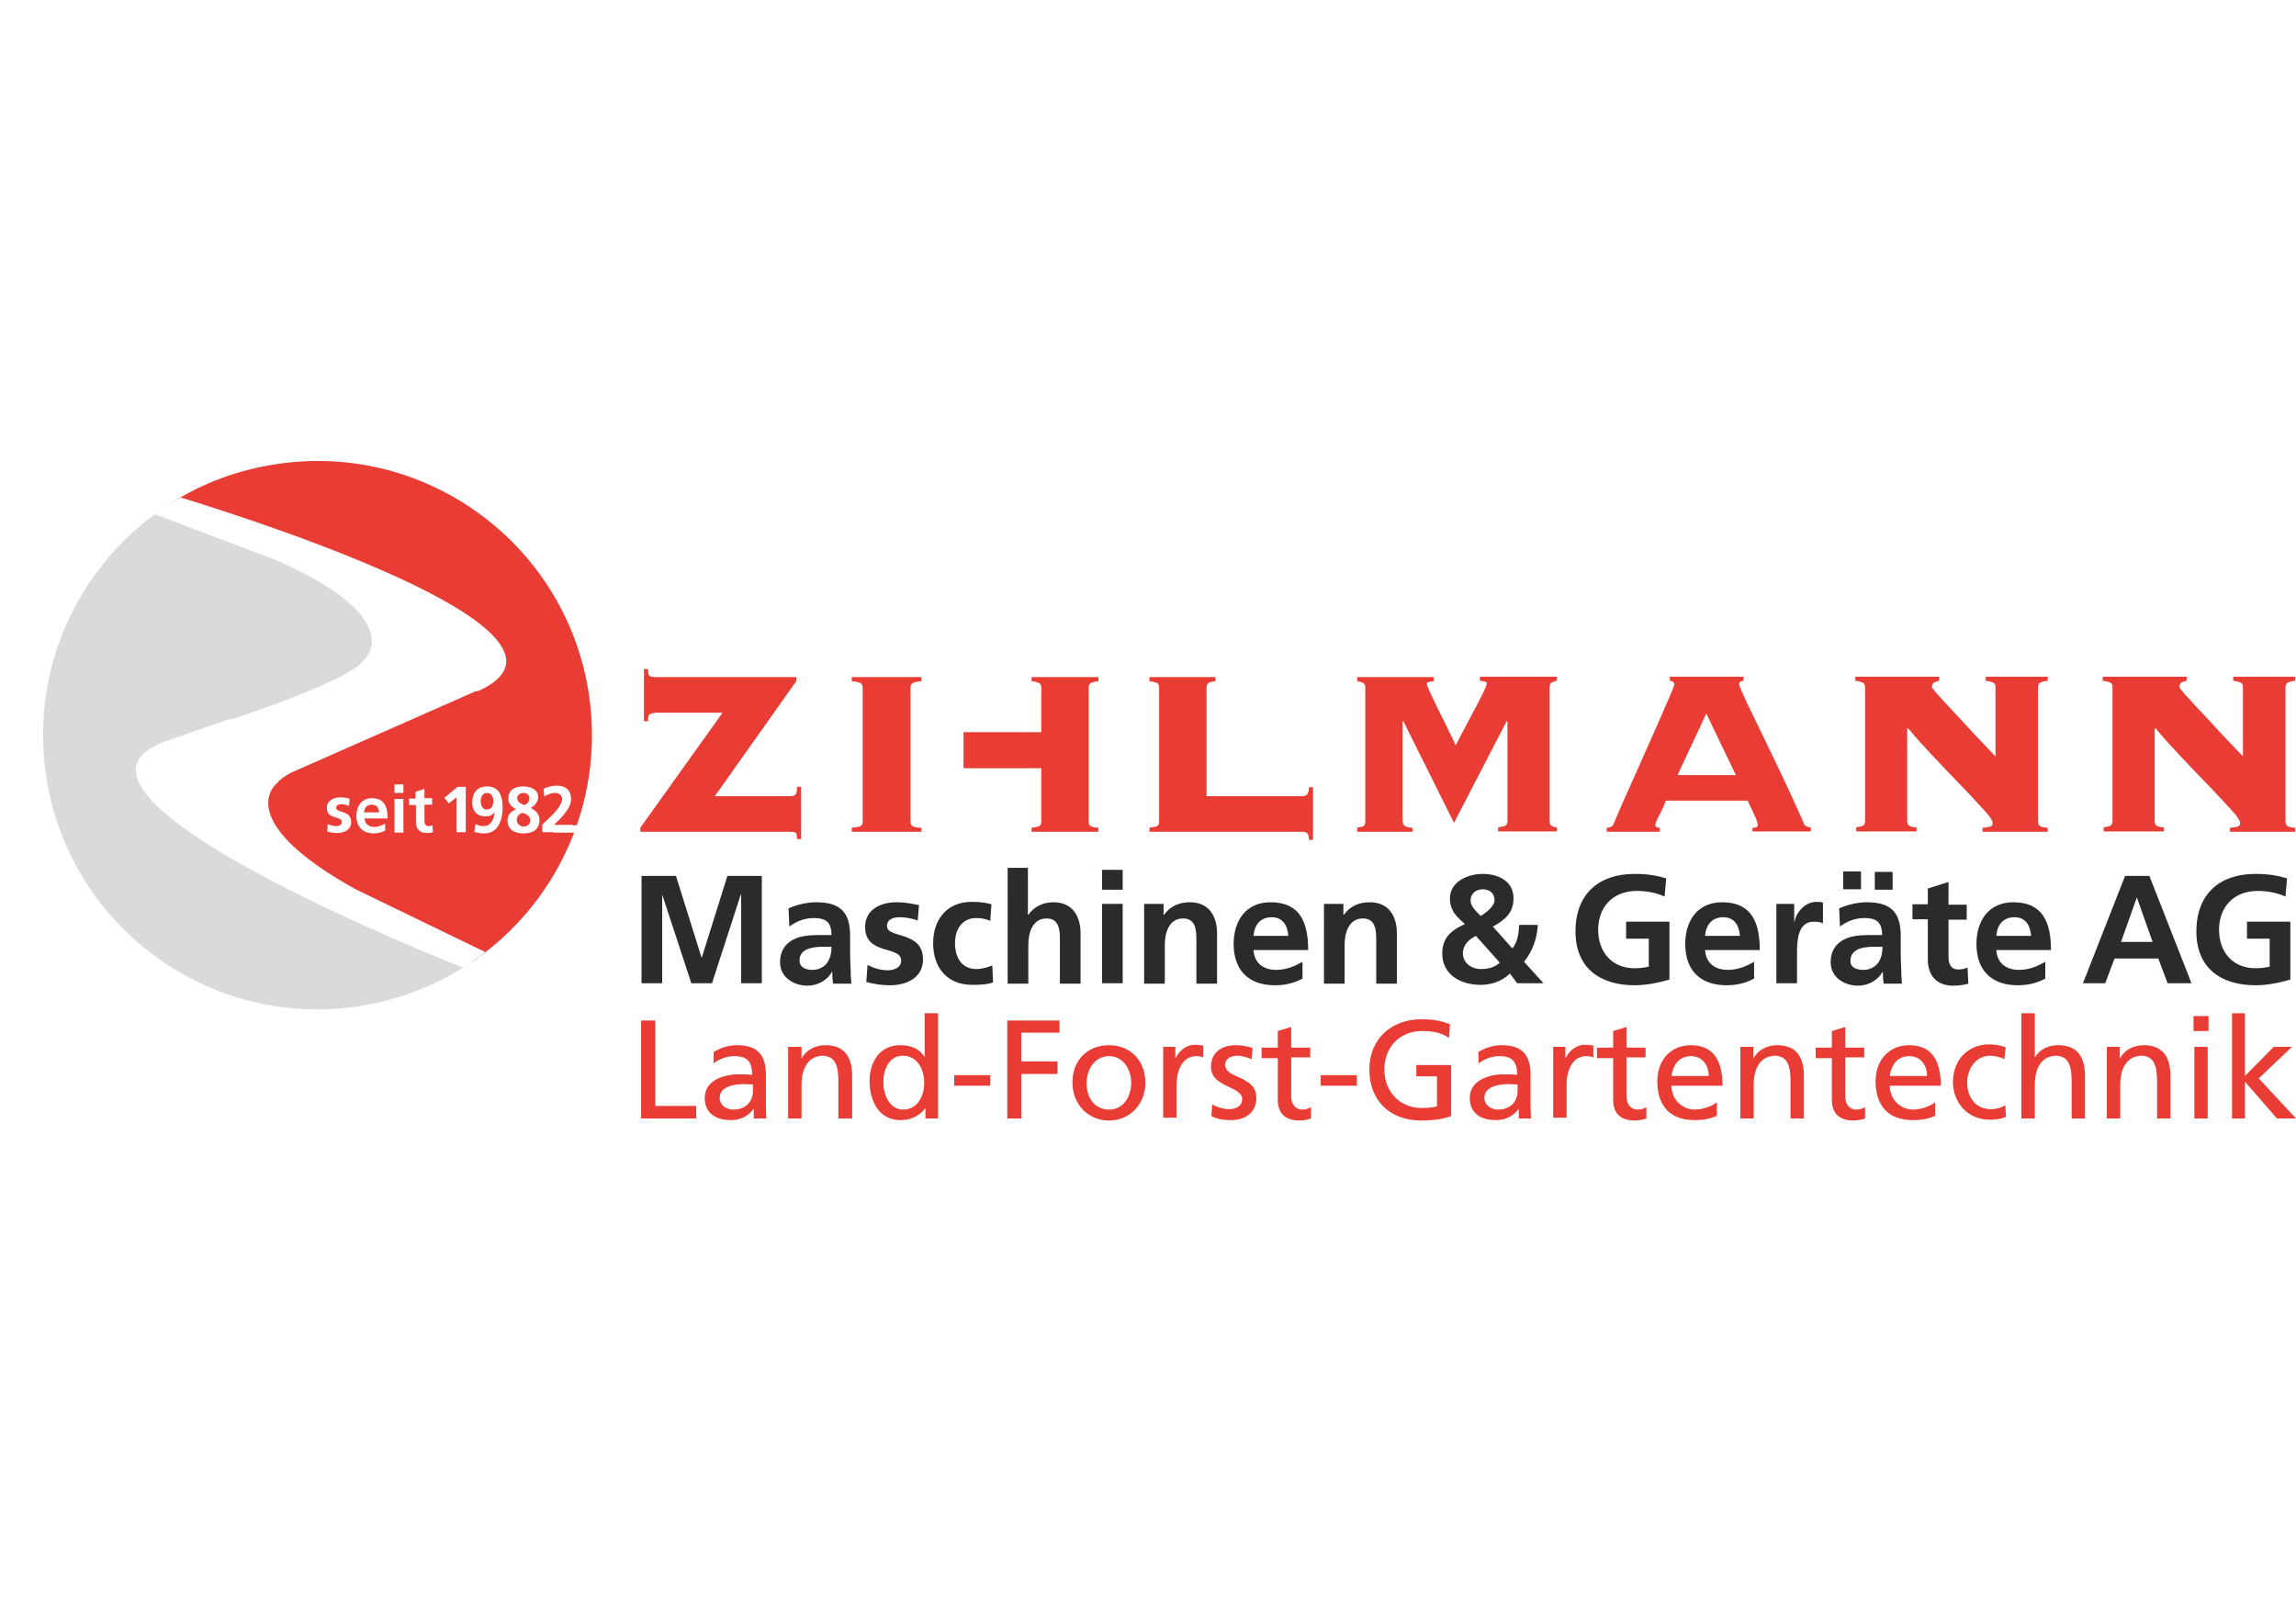 <?xml version="1.0" encoding="UTF-8"?>
<!-- Generator: Adobe Illustrator 25.4.1, SVG Export Plug-In . SVG Version: 6.00 Build 0)  -->
<svg xmlns:v="https://vecta.io/nano" xmlns="http://www.w3.org/2000/svg" xmlns:xlink="http://www.w3.org/1999/xlink" version="1.1" id="Ebene_1" x="0px" y="0px" viewBox="0 0 566.9 396.9" style="enable-background:new 0 0 566.9 396.9;" xml:space="preserve">
<style type="text/css">
	.st0{clip-path:url(#SVGID_00000106111150240852474260000001886635525957575329_);}
	.st1{clip-path:url(#SVGID_00000018237582091531031490000001945041831831490737_);fill:#2B2B29;}
	.st2{clip-path:url(#SVGID_00000018237582091531031490000001945041831831490737_);}
	.st3{clip-path:url(#SVGID_00000172418635647550008810000004985508507675377848_);fill:#2B2B29;}
	.st4{clip-path:url(#SVGID_00000172418635647550008810000004985508507675377848_);fill:#E93C34;}
	.st5{opacity:0.5;clip-path:url(#SVGID_00000172418635647550008810000004985508507675377848_);}
	.st6{clip-path:url(#SVGID_00000063612618857744394950000009333399211444675208_);}
	.st7{clip-path:url(#SVGID_00000137851354412086885960000005838387710821889212_);}
	.st8{clip-path:url(#SVGID_00000172418635647550008810000004985508507675377848_);fill:#D9DBDB;}
	.st9{opacity:0.75;clip-path:url(#SVGID_00000172418635647550008810000004985508507675377848_);}
	.st10{clip-path:url(#SVGID_00000054945453424204368510000008889288925035487423_);}
	.st11{clip-path:url(#SVGID_00000172418635647550008810000004985508507675377848_);fill:#FFFFFF;}
</style>
<g>
	<g>
		<defs>
			<rect id="SVGID_1_" x="0" y="113.8" width="566.9" height="169.3"></rect>
		</defs>
		<clipPath id="SVGID_00000147220474350562202670000003643780745321013925_">
			<use xlink:href="#SVGID_1_" style="overflow:visible;"></use>
		</clipPath>
		<g style="clip-path:url(#SVGID_00000147220474350562202670000003643780745321013925_);">
			<defs>
				<rect id="SVGID_00000109010614058728020180000010159625802756951979_" x="0" y="113.8" width="566.9" height="169.3"></rect>
			</defs>
			<clipPath id="SVGID_00000171001186411362414420000003757110173797074307_">
				<use xlink:href="#SVGID_00000109010614058728020180000010159625802756951979_" style="overflow:visible;"></use>
			</clipPath>
			<polygon style="clip-path:url(#SVGID_00000171001186411362414420000003757110173797074307_);fill:#2B2B29;" points="158.4,216.3      166.9,216.3 173.2,236.4 173.3,236.4 179.6,216.3 188.1,216.3 188.1,242.8 183,242.8 183,220.9 182.9,220.9 175.8,242.8      170.7,242.8 163.5,220.9 163.5,221 163.5,242.8 158.4,242.8    "></polygon>
			<g style="clip-path:url(#SVGID_00000171001186411362414420000003757110173797074307_);">
				<defs>
					<rect id="SVGID_00000004512450170619576160000002669951799010770827_" x="0" y="113.8" width="566.9" height="169.3"></rect>
				</defs>
				<clipPath id="SVGID_00000157991905743058765690000004592950786560401830_">
					<use xlink:href="#SVGID_00000004512450170619576160000002669951799010770827_" style="overflow:visible;"></use>
				</clipPath>
				<path style="clip-path:url(#SVGID_00000157991905743058765690000004592950786560401830_);fill:#2B2B29;" d="M194.7,224.3      c2-0.9,4.6-1.5,6.8-1.5c6,0,8.4,2.5,8.4,8.3v2.5c0,2,0,3.5,0.1,4.9c0,1.5,0.1,2.9,0.2,4.4h-4.5c-0.2-1-0.2-2.3-0.2-2.9h-0.1      c-1.2,2.2-3.7,3.4-6,3.4c-3.5,0-6.8-2.1-6.8-5.8c0-2.9,1.4-4.6,3.3-5.6c1.9-1,4.4-1.1,6.6-1.1h2.8c0-3.2-1.4-4.2-4.4-4.2      c-2.2,0-4.3,0.8-6,2.1L194.7,224.3z M200.6,239.5c1.6,0,2.8-0.7,3.6-1.7c0.8-1.1,1.1-2.5,1.1-4h-2.2c-2.3,0-5.7,0.4-5.7,3.4      C197.4,238.8,198.8,239.5,200.6,239.5"></path>
				<path style="clip-path:url(#SVGID_00000157991905743058765690000004592950786560401830_);fill:#2B2B29;" d="M226.6,227.3      c-1.6-0.5-2.7-0.8-4.6-0.8c-1.4,0-3,0.5-3,2.2c0,3.1,8.9,1.1,8.9,8.2c0,4.6-4.1,6.4-8.2,6.4c-1.9,0-3.9-0.3-5.8-0.8l0.3-4.2      c1.6,0.8,3.3,1.3,5,1.3c1.3,0,3.3-0.5,3.3-2.4c0-3.8-8.9-1.2-8.9-8.3c0-4.2,3.7-6.1,7.7-6.1c2.4,0,4,0.4,5.6,0.7L226.6,227.3z"></path>
				<path style="clip-path:url(#SVGID_00000157991905743058765690000004592950786560401830_);fill:#2B2B29;" d="M244.5,227.4      c-0.9-0.4-1.9-0.7-3.5-0.7c-3.2,0-5.2,2.5-5.2,6.2c0,3.6,1.7,6.4,5.3,6.4c1.4,0,3-0.5,3.9-0.9l0.2,4.2c-1.5,0.5-3,0.6-5.1,0.6      c-6.4,0-9.7-4.4-9.7-10.3c0-5.7,3.3-10.2,9.5-10.2c2.1,0,3.5,0.2,4.9,0.6L244.5,227.4z"></path>
				<path style="clip-path:url(#SVGID_00000157991905743058765690000004592950786560401830_);fill:#2B2B29;" d="M248.7,214.3h5.1      v11.6h0.1c1.3-1.9,3.5-3.1,6.2-3.1c4.6,0,6.7,3.3,6.7,7.7v12.4h-5.1v-10.5c0-2.4,0-5.6-3.3-5.6c-3.7,0-4.5,4-4.5,6.5v9.6h-5.1      V214.3z"></path>
				<path style="clip-path:url(#SVGID_00000157991905743058765690000004592950786560401830_);fill:#2B2B29;" d="M272.1,214.8h5.1      v4.9h-5.1V214.8z M272.1,223.2h5.1v19.6h-5.1V223.2z"></path>
				<path style="clip-path:url(#SVGID_00000157991905743058765690000004592950786560401830_);fill:#2B2B29;" d="M282.5,223.2h4.8      v2.7h0.1c1.6-2.2,3.8-3.1,6.4-3.1c4.6,0,6.7,3.3,6.7,7.7v12.4h-5.1v-10.5c0-2.4,0-5.6-3.3-5.6c-3.7,0-4.5,4-4.5,6.5v9.6h-5.1      V223.2z"></path>
				<path style="clip-path:url(#SVGID_00000157991905743058765690000004592950786560401830_);fill:#2B2B29;" d="M321.5,241.7      c-1.9,1-4,1.6-6.7,1.6c-6.5,0-10.2-3.7-10.2-10.2c0-5.7,3-10.3,9.1-10.3c7.3,0,9.3,5,9.3,11.8h-13.5c0.2,3.2,2.4,4.9,5.6,4.9      c2.5,0,4.6-0.9,6.5-2V241.7z M318.1,231.1c-0.2-2.5-1.3-4.6-4.1-4.6c-2.9,0-4.3,2-4.5,4.6H318.1z"></path>
				<path style="clip-path:url(#SVGID_00000157991905743058765690000004592950786560401830_);fill:#2B2B29;" d="M326.9,223.2h4.8      v2.7h0.1c1.6-2.2,3.8-3.1,6.4-3.1c4.6,0,6.7,3.3,6.7,7.7v12.4h-5.1v-10.5c0-2.4,0-5.6-3.3-5.6c-3.7,0-4.5,4-4.5,6.5v9.6h-5.1      V223.2z"></path>
				<path style="clip-path:url(#SVGID_00000157991905743058765690000004592950786560401830_);fill:#2B2B29;" d="M373.4,234.2      c1.3-1.5,1.6-3.7,1.7-5.8h4.6c-0.2,3.4-1.3,6.5-3.4,9.1l4.8,5.3h-6.5l-1.8-2.4c-1.9,1.9-4.6,2.8-7.2,2.8c-5.2,0-9.5-2.7-9.5-7.7      c0-3.2,1.4-5.5,5.6-7.3c-2.1-1.9-3.7-3.3-3.7-6.4c0-4,4.3-6,8.1-6c3.7,0,7.6,1.7,7.6,6c0,3.7-2.2,5.4-5.1,7L373.4,234.2z       M364.4,231.1c-1.7,0.9-3.2,2.2-3.2,4.3c0,2.3,2,3.9,4.5,3.9c1.8,0,3.5-0.5,4.6-1.6L364.4,231.1z M369,222.3      c0-1.9-1.4-2.7-2.9-2.7s-3,0.9-3,2.8c0,1.5,1.5,2.7,2.5,3.8C366.9,225.4,369,223.8,369,222.3"></path>
				<path style="clip-path:url(#SVGID_00000157991905743058765690000004592950786560401830_);fill:#2B2B29;" d="M411,221.4      c-2.1-1-4.7-1.4-6.8-1.4c-6.2,0-9.6,4.2-9.6,9.6c0,5.4,3.3,9.5,9,9.5c1.4,0,2.6-0.2,3.5-0.4v-6.9h-5.6v-4.2h10.7v14.3      c-2.8,0.8-5.7,1.4-8.6,1.4c-8.6,0-14.6-4.3-14.6-13.3c0-9.1,5.6-14.2,14.6-14.2c3.1,0,5.5,0.4,7.8,1.1L411,221.4z"></path>
				<path style="clip-path:url(#SVGID_00000157991905743058765690000004592950786560401830_);fill:#2B2B29;" d="M433,241.7      c-1.9,1-4,1.6-6.7,1.6c-6.5,0-10.2-3.7-10.2-10.2c0-5.7,3-10.3,9.1-10.3c7.3,0,9.3,5,9.3,11.8h-13.5c0.2,3.2,2.4,4.9,5.6,4.9      c2.5,0,4.6-0.9,6.5-2V241.7z M429.6,231.1c-0.2-2.5-1.3-4.6-4.1-4.6c-2.9,0-4.3,2-4.5,4.6H429.6z"></path>
				<path style="clip-path:url(#SVGID_00000157991905743058765690000004592950786560401830_);fill:#2B2B29;" d="M438.5,223.2h4.5      v4.4h0.1c0.2-1.8,2.3-4.9,5.4-4.9c0.5,0,1,0,1.6,0.2v5.1c-0.5-0.3-1.4-0.4-2.3-0.4c-4.1,0-4.1,5.2-4.1,8v7.2h-5.1V223.2z"></path>
				<path style="clip-path:url(#SVGID_00000157991905743058765690000004592950786560401830_);fill:#2B2B29;" d="M454.1,224.3      c2-0.9,4.6-1.5,6.8-1.5c6,0,8.4,2.5,8.4,8.3v2.5c0,2,0,3.5,0.1,4.9c0,1.5,0.1,2.9,0.2,4.4h-4.5c-0.2-1-0.2-2.3-0.2-2.9h-0.1      c-1.2,2.2-3.7,3.4-6,3.4c-3.5,0-6.8-2.1-6.8-5.8c0-2.9,1.4-4.6,3.3-5.6c1.9-1,4.4-1.1,6.6-1.1h2.8c0-3.2-1.4-4.2-4.4-4.2      c-2.2,0-4.3,0.8-6,2.1L454.1,224.3z M455.1,215.2h4.4v4.4h-4.4V215.2z M460.1,239.5c1.6,0,2.8-0.7,3.6-1.7      c0.8-1.1,1.1-2.5,1.1-4h-2.2c-2.3,0-5.7,0.4-5.7,3.4C456.8,238.8,458.2,239.5,460.1,239.5 M467.3,219.7h-4.4v-4.4h4.4V219.7z"></path>
				<path style="clip-path:url(#SVGID_00000157991905743058765690000004592950786560401830_);fill:#2B2B29;" d="M476,227h-3.8v-3.7      h3.8v-3.9l5.1-1.6v5.6h4.5v3.7h-4.5v9.1c0,1.7,0.5,3.2,2.4,3.2c0.9,0,1.8-0.2,2.3-0.5l0.2,4c-1.1,0.3-2.2,0.5-3.8,0.5      c-4,0-6.2-2.5-6.2-6.4V227z"></path>
				<path style="clip-path:url(#SVGID_00000157991905743058765690000004592950786560401830_);fill:#2B2B29;" d="M504.9,241.7      c-1.9,1-4,1.6-6.7,1.6c-6.5,0-10.2-3.7-10.2-10.2c0-5.7,3-10.3,9.1-10.3c7.3,0,9.3,5,9.3,11.8h-13.5c0.2,3.2,2.4,4.9,5.6,4.9      c2.5,0,4.6-0.9,6.5-2V241.7z M501.5,231.1c-0.2-2.5-1.3-4.6-4.1-4.6c-2.9,0-4.3,2-4.5,4.6H501.5z"></path>
				<path style="clip-path:url(#SVGID_00000157991905743058765690000004592950786560401830_);fill:#2B2B29;" d="M524.7,216.3h6      l10.4,26.5h-5.9l-2.3-6.1h-10.8l-2.3,6.1h-5.5L524.7,216.3z M527.6,221.6L527.6,221.6l-3.9,11h7.8L527.6,221.6z"></path>
				<path style="clip-path:url(#SVGID_00000157991905743058765690000004592950786560401830_);fill:#2B2B29;" d="M564.3,221.4      c-2.1-1-4.7-1.4-6.8-1.4c-6.2,0-9.6,4.2-9.6,9.6c0,5.4,3.3,9.5,9,9.5c1.4,0,2.6-0.2,3.5-0.4v-6.9h-5.6v-4.2h10.7v14.3      c-2.8,0.8-5.7,1.4-8.6,1.4c-8.6,0-14.6-4.3-14.6-13.3c0-9.1,5.6-14.2,14.6-14.2c3.1,0,5.5,0.4,7.8,1.1L564.3,221.4z"></path>
				<polygon style="clip-path:url(#SVGID_00000157991905743058765690000004592950786560401830_);fill:#E93C34;" points="158.3,252       161.8,252 161.8,273.1 171.9,273.1 171.9,276.2 158.3,276.2     "></polygon>
				<path style="clip-path:url(#SVGID_00000157991905743058765690000004592950786560401830_);fill:#E93C34;" d="M176.2,259.8      c1.6-1,3.6-1.7,5.8-1.7c5.1,0,7.1,2.5,7.1,7.3v7.3c0,2,0.1,2.9,0.1,3.5h-3.1v-2.3h-0.1c-0.8,1.1-2.5,2.7-5.5,2.7      c-3.8,0-6.5-1.7-6.5-5.5c0-4.4,4.9-5.8,8.2-5.8c1.3,0,2.2,0,3.5,0.1c0-3.1-1.1-4.6-4.4-4.6c-1.8,0-3.8,0.7-5.1,1.8L176.2,259.8z       M185.9,267.8c-0.7,0-1.4-0.1-2.1-0.1c-1.8,0-6.1,0.3-6.1,3.4c0,1.9,1.8,2.9,3.3,2.9c3.2,0,4.9-2,4.9-4.6V267.8z"></path>
				<path style="clip-path:url(#SVGID_00000157991905743058765690000004592950786560401830_);fill:#E93C34;" d="M194.7,258.5h3.2      v2.8h0.1c1-2,3.3-3.2,5.8-3.2c4.6,0,6.6,2.8,6.6,7.6v10.5H207V267c0-4.1-0.9-6.1-3.7-6.3c-3.7,0-5.4,3-5.4,7.3v8.2h-3.3V258.5z"></path>
				<path style="clip-path:url(#SVGID_00000157991905743058765690000004592950786560401830_);fill:#E93C34;" d="M228.4,273.7      L228.4,273.7c-0.9,1.3-2.9,2.9-6.1,2.9c-5.3,0-7.6-4.8-7.6-9.6c0-4.8,2.5-8.9,7.6-8.9c3.1,0,4.9,1.2,5.9,2.8h0.1v-10.7h3.3v26      h-3.1V273.7z M223,274c3.7,0,5.2-3.6,5.2-6.6c0-3.3-1.7-6.7-5.2-6.7c-3.5,0-4.9,3.3-4.9,6.6C218.1,270.1,219.5,274,223,274"></path>
				
					<rect x="235.6" y="265.5" style="clip-path:url(#SVGID_00000157991905743058765690000004592950786560401830_);fill:#E93C34;" width="8.9" height="2.6"></rect>
				<polygon style="clip-path:url(#SVGID_00000157991905743058765690000004592950786560401830_);fill:#E93C34;" points="248.7,252       261.6,252 261.6,255 252.2,255 252.2,262.1 261.1,262.1 261.1,265.2 252.2,265.2 252.2,276.2 248.7,276.2     "></polygon>
				<path style="clip-path:url(#SVGID_00000157991905743058765690000004592950786560401830_);fill:#E93C34;" d="M273.8,258.1      c5.4,0,9,3.9,9,9.3c0,5.1-3.7,9.3-9,9.3c-5.3,0-9-4.2-9-9.3C264.7,262,268.4,258.1,273.8,258.1 M273.8,274      c3.8,0,5.5-3.5,5.5-6.6c0-3.4-2-6.6-5.5-6.6c-3.5,0-5.5,3.3-5.5,6.6C268.2,270.5,269.9,274,273.8,274"></path>
				<path style="clip-path:url(#SVGID_00000157991905743058765690000004592950786560401830_);fill:#E93C34;" d="M287.1,258.5h3.1      v2.7h0.1c0.9-1.8,2.7-3.2,4.6-3.2c1,0,1.5,0.1,2.2,0.2v2.9c-0.6-0.2-1.2-0.3-1.8-0.3c-2.9,0-4.8,2.8-4.8,7.2v8h-3.3V258.5z"></path>
				<path style="clip-path:url(#SVGID_00000157991905743058765690000004592950786560401830_);fill:#E93C34;" d="M299.3,272.7      c1.3,0.8,3.1,1.2,4.1,1.2c1.5,0,3.3-0.6,3.3-2.5c0-3.2-7.7-2.9-7.7-7.9c0-3.7,2.7-5.4,6.2-5.4c1.5,0,2.8,0.3,4.1,0.7l-0.3,2.8      c-0.7-0.5-2.7-0.9-3.4-0.9c-1.7,0-3.1,0.7-3.1,2.2c0,3.6,7.7,2.6,7.7,8.2c0,3.8-3,5.5-6.2,5.5c-1.7,0-3.4-0.2-4.9-1L299.3,272.7      z"></path>
				<path style="clip-path:url(#SVGID_00000157991905743058765690000004592950786560401830_);fill:#E93C34;" d="M323.5,261.1h-4.7      v9.7c0,2,1.2,3.2,2.7,3.2c1,0,1.7-0.3,2.2-0.6v2.8c-0.7,0.2-1.7,0.5-2.8,0.5c-3.4,0-5.4-1.6-5.4-5.1v-10.3h-4v-2.6h4v-4.1l3.3-1      v5.1h4.7V261.1z"></path>
				
					<rect x="326.1" y="265.5" style="clip-path:url(#SVGID_00000157991905743058765690000004592950786560401830_);fill:#E93C34;" width="8.9" height="2.6"></rect>
				<path style="clip-path:url(#SVGID_00000157991905743058765690000004592950786560401830_);fill:#E93C34;" d="M357.8,256.3      c-1.7-1.1-3.5-1.7-6.7-1.7c-5.6,0-9.3,4.1-9.3,9.5c0,5.7,4.1,9.5,9.1,9.5c2.4,0,3-0.2,3.9-0.4v-7.4h-5.1v-2.8h8.6v12.6      c-1.3,0.5-3.6,1.1-7.4,1.1c-7.7,0-12.8-4.9-12.8-12.6c0-7.5,5.4-12.4,12.8-12.4c3.5,0,5.1,0.5,7.1,1.2L357.8,256.3z"></path>
				<path style="clip-path:url(#SVGID_00000157991905743058765690000004592950786560401830_);fill:#E93C34;" d="M365,259.8      c1.6-1,3.6-1.7,5.8-1.7c5.1,0,7.1,2.5,7.1,7.3v7.3c0,2,0.1,2.9,0.1,3.5H375v-2.3h-0.1c-0.8,1.1-2.5,2.7-5.5,2.7      c-3.8,0-6.5-1.7-6.5-5.5c0-4.4,4.9-5.8,8.2-5.8c1.3,0,2.2,0,3.5,0.1c0-3.1-1.1-4.6-4.4-4.6c-1.8,0-3.8,0.7-5.1,1.8L365,259.8z       M374.7,267.8c-0.7,0-1.4-0.1-2.1-0.1c-1.8,0-6.1,0.3-6.1,3.4c0,1.9,1.8,2.9,3.3,2.9c3.2,0,4.9-2,4.9-4.6V267.8z"></path>
				<path style="clip-path:url(#SVGID_00000157991905743058765690000004592950786560401830_);fill:#E93C34;" d="M383.4,258.5h3.1      v2.7h0.1c0.9-1.8,2.7-3.2,4.6-3.2c1,0,1.5,0.1,2.2,0.2v2.9c-0.6-0.2-1.2-0.3-1.8-0.3c-2.9,0-4.8,2.8-4.8,7.2v8h-3.3V258.5z"></path>
				<path style="clip-path:url(#SVGID_00000157991905743058765690000004592950786560401830_);fill:#E93C34;" d="M406.3,261.1h-4.7      v9.7c0,2,1.2,3.2,2.7,3.2c1,0,1.7-0.3,2.2-0.6v2.8c-0.7,0.2-1.7,0.5-2.8,0.5c-3.4,0-5.4-1.6-5.4-5.1v-10.3h-4v-2.6h4v-4.1l3.3-1      v5.1h4.7V261.1z"></path>
				<path style="clip-path:url(#SVGID_00000157991905743058765690000004592950786560401830_);fill:#E93C34;" d="M424,275.5      c-1.2,0.5-2.7,1.1-5.6,1.1c-6.3,0-9.2-3.8-9.2-9.6c0-5.2,3.3-8.9,8.3-8.9c5.9,0,7.8,4.3,7.8,10h-12.6c0,3.5,2.7,5.9,5.8,5.9      c2.2,0,4.6-1.1,5.4-1.8V275.5z M421.9,265.7c0-2.7-1.6-4.9-4.4-4.9c-3.2,0-4.5,2.6-4.8,4.9H421.9z"></path>
				<path style="clip-path:url(#SVGID_00000157991905743058765690000004592950786560401830_);fill:#E93C34;" d="M429.7,258.5h3.2      v2.8h0.1c1-2,3.3-3.2,5.8-3.2c4.6,0,6.6,2.8,6.6,7.6v10.5h-3.3V267c0-4.1-0.9-6.1-3.7-6.3c-3.7,0-5.4,3-5.4,7.3v8.2h-3.3V258.5z      "></path>
				<path style="clip-path:url(#SVGID_00000157991905743058765690000004592950786560401830_);fill:#E93C34;" d="M460.3,261.1h-4.7      v9.7c0,2,1.2,3.2,2.7,3.2c1,0,1.7-0.3,2.2-0.6v2.8c-0.7,0.2-1.7,0.5-2.8,0.5c-3.4,0-5.4-1.6-5.4-5.1v-10.3h-4v-2.6h4v-4.1l3.3-1      v5.1h4.7V261.1z"></path>
				<path style="clip-path:url(#SVGID_00000157991905743058765690000004592950786560401830_);fill:#E93C34;" d="M477.9,275.5      c-1.2,0.5-2.7,1.1-5.6,1.1c-6.3,0-9.2-3.8-9.2-9.6c0-5.2,3.3-8.9,8.3-8.9c5.9,0,7.8,4.3,7.8,10h-12.6c0,3.5,2.7,5.9,5.8,5.9      c2.2,0,4.6-1.1,5.4-1.8V275.5z M475.8,265.7c0-2.7-1.6-4.9-4.4-4.9c-3.2,0-4.5,2.6-4.8,4.9H475.8z"></path>
				<path style="clip-path:url(#SVGID_00000157991905743058765690000004592950786560401830_);fill:#E93C34;" d="M494.9,261.5      c-1.2-0.5-2.5-0.8-3.5-0.8c-3.6,0-5.7,3.3-5.7,6.6c0,3.2,1.7,6.6,5.9,6.6c1.1,0,2.5-0.3,3.5-1l0.2,2.9c-1.4,0.6-2.9,0.7-4.1,0.7      c-5.3,0-9-4.2-9-9.3c0-5.4,3.6-9.3,9-9.3c1.3,0,3,0.3,4,0.7L494.9,261.5z"></path>
				<path style="clip-path:url(#SVGID_00000157991905743058765690000004592950786560401830_);fill:#E93C34;" d="M499.1,250.2h3.3      V261h0.1c1.2-1.9,3.2-2.9,5.7-2.9c4.6,0,6.6,2.8,6.6,7.6v10.5h-3.3V267c0-4.1-0.9-6.1-3.7-6.3c-3.7,0-5.4,3-5.4,7.3v8.2h-3.3      V250.2z"></path>
				<path style="clip-path:url(#SVGID_00000157991905743058765690000004592950786560401830_);fill:#E93C34;" d="M520.2,258.5h3.2      v2.8h0.1c1-2,3.3-3.2,5.8-3.2c4.6,0,6.6,2.8,6.6,7.6v10.5h-3.3V267c0-4.1-0.9-6.1-3.7-6.3c-3.7,0-5.4,3-5.4,7.3v8.2h-3.3V258.5z      "></path>
				<path style="clip-path:url(#SVGID_00000157991905743058765690000004592950786560401830_);fill:#E93C34;" d="M545.3,254.6h-3.7      v-3.7h3.7V254.6z M541.8,258.5h3.3v17.7h-3.3V258.5z"></path>
				<polygon style="clip-path:url(#SVGID_00000157991905743058765690000004592950786560401830_);fill:#E93C34;" points="      551.1,250.2 554.3,250.2 554.3,265.7 561.4,258.5 565.9,258.5 557.7,266.3 566.9,276.2 562.2,276.2 554.3,267.1 554.3,276.2       551.1,276.2     "></polygon>
				<path style="clip-path:url(#SVGID_00000157991905743058765690000004592950786560401830_);fill:#E93C34;" d="M161.6,176.1      c-0.5,0-0.9,0.1-1.2,0.3c-0.3,0.2-0.4,0.8-0.4,1.7h-1v-12.9h1c0,0.9,0.1,1.5,0.4,1.7c0.3,0.2,0.7,0.3,1.2,0.3h35v1l-20.1,28.4      h18.7c0.5,0,0.9-0.1,1.2-0.4c0.3-0.2,0.4-0.9,0.4-1.9h1v12.9h-1c0-0.9-0.1-1.5-0.4-1.6c-0.3-0.1-0.6-0.2-1.2-0.2h-37.1v-1      l20.3-28.4H161.6z"></path>
				<path style="clip-path:url(#SVGID_00000157991905743058765690000004592950786560401830_);fill:#E93C34;" d="M227.5,168.2      c-0.9,0.1-1.6,0.2-2,0.4c-0.5,0.2-0.7,0.6-0.7,1.2v33.1c0,0.6,0.2,1,0.7,1.2c0.5,0.2,1.2,0.3,2,0.3v1h-17.2v-1      c0.9-0.1,1.6-0.2,2-0.3c0.5-0.2,0.7-0.6,0.7-1.2v-33.1c0-0.6-0.2-1-0.7-1.2c-0.5-0.2-1.2-0.3-2-0.4v-1h17.2V168.2z"></path>
				<path style="clip-path:url(#SVGID_00000157991905743058765690000004592950786560401830_);fill:#E93C34;" d="M237.9,180.8h19.2      v-11c0-0.6-0.2-1-0.7-1.2c-0.5-0.2-1-0.3-1.7-0.4v-1h16.5v1c-0.7,0.1-1.3,0.2-1.7,0.4c-0.5,0.2-0.7,0.6-0.7,1.2v33.1      c0,0.6,0.2,1,0.7,1.2c0.5,0.2,1,0.3,1.7,0.3v1h-16.5v-1c0.7-0.1,1.3-0.2,1.7-0.3c0.5-0.2,0.7-0.6,0.7-1.2v-13.2h-19.2V180.8z"></path>
				<path style="clip-path:url(#SVGID_00000157991905743058765690000004592950786560401830_);fill:#E93C34;" d="M285.5,168.6      c-0.5-0.2-1-0.3-1.7-0.4v-1h16.3v1c-0.6,0.1-1.2,0.2-1.6,0.4c-0.4,0.2-0.6,0.6-0.6,1.2v26.8h23.8c0.3,0,0.7-0.1,1-0.4      c0.3-0.3,0.5-0.9,0.5-1.8h1v13h-1c0-0.9-0.2-1.5-0.5-1.7c-0.3-0.2-0.7-0.3-1-0.3h-37.9v-1c0.6-0.1,1.2-0.2,1.7-0.3      c0.5-0.2,0.7-0.6,0.7-1.2v-33.1C286.2,169.2,286,168.7,285.5,168.6"></path>
				<path style="clip-path:url(#SVGID_00000157991905743058765690000004592950786560401830_);fill:#E93C34;" d="M347.1,204.1      c0.5,0.2,1,0.3,1.7,0.3v1h-13.7v-1c0.5-0.1,0.9-0.2,1.4-0.3c0.4-0.2,0.6-0.6,0.6-1.2v-33.1c0-0.6-0.2-1-0.6-1.2      c-0.4-0.2-0.9-0.3-1.4-0.4v-1H354v1c-0.5,0.1-0.9,0.1-1.2,0.2c-0.3,0.1-0.5,0.2-0.5,0.5c0,0.2,0.3,1.1,1,2.5      c0.7,1.5,1.4,3,2.3,4.8c0.9,1.7,1.7,3.4,2.4,4.9c0.8,1.5,1.2,2.5,1.4,3c0.7-1.4,1.5-2.9,2.4-4.6c0.9-1.7,1.7-3.2,2.5-4.7      c0.8-1.5,1.4-2.8,2-3.9c0.5-1.1,0.8-1.8,0.8-2.1s-0.2-0.5-0.5-0.5c-0.3-0.1-0.7-0.1-1.2-0.2v-1h19v1c-0.4,0.1-0.8,0.2-1.2,0.4      c-0.4,0.2-0.6,0.6-0.6,1.2v33.1c0,0.6,0.2,1,0.6,1.2c0.4,0.2,0.8,0.3,1.2,0.3v1h-14.5v-1c0.6-0.1,1.2-0.2,1.6-0.3      c0.4-0.2,0.7-0.6,0.7-1.2v-24.7H372l-13,25.1l-12.5-25.1h-0.2v24.7C346.4,203.5,346.6,203.9,347.1,204.1"></path>
				<path style="clip-path:url(#SVGID_00000157991905743058765690000004592950786560401830_);fill:#E93C34;" d="M432.9,204.4      c0.2,0,0.4,0,0.7-0.1c0.3-0.1,0.4-0.3,0.4-0.7c0-0.2-0.1-0.6-0.3-1.1c-0.2-0.5-0.4-1-0.7-1.6c-0.3-0.6-0.5-1.2-0.8-1.7      c-0.3-0.6-0.5-1.1-0.7-1.5h-20.2c-0.1,0.4-0.3,0.9-0.6,1.5c-0.3,0.6-0.5,1.2-0.8,1.7c-0.3,0.6-0.6,1.1-0.8,1.6      c-0.2,0.5-0.4,0.9-0.4,1.1c0,0.4,0.1,0.6,0.4,0.7c0.3,0.1,0.5,0.1,0.7,0.1v1h-13.1v-1c0.3,0,0.7-0.1,1-0.2      c0.3-0.1,0.6-0.4,0.7-0.7c1.7-4.1,3.5-8.1,5.3-12.1c1.8-4,3.4-7.6,4.8-10.8c1.4-3.2,2.6-5.9,3.5-8c0.9-2.1,1.4-3.3,1.4-3.6      c0-0.5-0.4-0.8-1.1-0.9v-1h18.2v1c-0.8,0.1-1.1,0.4-1.1,0.9c0,0.2,0.3,0.9,0.9,2.3c0.6,1.4,1.4,3.1,2.4,5.1      c1,2.1,2.1,4.3,3.3,6.8c1.2,2.5,2.4,5,3.6,7.5c1.2,2.5,2.3,4.9,3.3,7.1c1,2.2,1.9,4.1,2.5,5.6c0.1,0.3,0.3,0.5,0.7,0.7      c0.3,0.1,0.7,0.2,1,0.2v1h-14.4V204.4z M421.3,176.2l-7.1,15.2h14.4L421.3,176.2z"></path>
				<path style="clip-path:url(#SVGID_00000157991905743058765690000004592950786560401830_);fill:#E93C34;" d="M503.9,204.1      c0.5,0.2,1,0.3,1.7,0.3v1h-16.1v-1c0.5,0,1-0.1,1.6-0.2c0.6-0.1,0.9-0.4,0.9-1c0-0.5-0.6-1.5-1.9-2.9c-1.3-1.4-2.9-3.2-4.9-5.3      c-2-2.1-4.3-4.4-6.7-7c-2.5-2.6-5-5.3-7.4-8.2l-0.2,0.2v22.8c0,0.6,0.2,1,0.7,1.2c0.4,0.2,1,0.3,1.6,0.3v1h-14.9v-1      c0.6-0.1,1.1-0.2,1.5-0.3c0.4-0.2,0.7-0.6,0.7-1.2v-33.1c0-0.6-0.2-1-0.7-1.2c-0.5-0.2-1-0.3-1.7-0.4v-1h20.7v1      c-0.4,0.1-0.8,0.2-1.2,0.4c-0.4,0.2-0.6,0.6-0.6,1.2c0,0.1,0.5,0.7,1.4,1.8c1,1.1,2.2,2.4,3.7,4c1.5,1.6,3.2,3.4,5,5.4      c1.9,2,3.7,3.9,5.6,5.9v-17.1c0-0.6-0.2-1-0.7-1.2c-0.5-0.2-1-0.3-1.7-0.4v-1h15.3v1c-0.7,0.1-1.3,0.2-1.7,0.4      c-0.5,0.2-0.7,0.6-0.7,1.2v33.1C503.2,203.5,503.4,203.9,503.9,204.1"></path>
				<path style="clip-path:url(#SVGID_00000157991905743058765690000004592950786560401830_);fill:#E93C34;" d="M565,204.1      c0.5,0.2,1,0.3,1.7,0.3v1h-16.1v-1c0.5,0,1-0.1,1.6-0.2c0.6-0.1,0.9-0.4,0.9-1c0-0.5-0.6-1.5-1.9-2.9c-1.3-1.4-2.9-3.2-4.9-5.3      c-2-2.1-4.3-4.4-6.7-7c-2.5-2.6-5-5.3-7.4-8.2l-0.2,0.2v22.8c0,0.6,0.2,1,0.7,1.2c0.4,0.2,1,0.3,1.6,0.3v1h-14.9v-1      c0.6-0.1,1.1-0.2,1.5-0.3c0.4-0.2,0.7-0.6,0.7-1.2v-33.1c0-0.6-0.2-1-0.7-1.2c-0.5-0.2-1-0.3-1.7-0.4v-1h20.7v1      c-0.4,0.1-0.8,0.2-1.2,0.4c-0.4,0.2-0.6,0.6-0.6,1.2c0,0.1,0.5,0.7,1.4,1.8c1,1.1,2.2,2.4,3.7,4c1.5,1.6,3.2,3.4,5,5.4      c1.9,2,3.7,3.9,5.6,5.9v-17.1c0-0.6-0.2-1-0.7-1.2c-0.5-0.2-1-0.3-1.7-0.4v-1h15.3v1c-0.7,0.1-1.3,0.2-1.7,0.4      c-0.5,0.2-0.7,0.6-0.7,1.2v33.1C564.3,203.5,564.5,203.9,565,204.1"></path>
				<g style="opacity:0.5;clip-path:url(#SVGID_00000157991905743058765690000004592950786560401830_);">
					<g>
						<defs>
							<rect id="SVGID_00000087408870761873580100000016185772067974699449_" x="0" y="216.7" width="156.4" height="66.4"></rect>
						</defs>
						<clipPath id="SVGID_00000011718757743431009530000014441397862330282899_">
							<use xlink:href="#SVGID_00000087408870761873580100000016185772067974699449_" style="overflow:visible;"></use>
						</clipPath>
						<g style="clip-path:url(#SVGID_00000011718757743431009530000014441397862330282899_);">
							<defs>
								
									<rect id="SVGID_00000164498536766822833140000014457707685433937851_" x="45.2" y="171.8" transform="matrix(2.654163e-03 -1 1 2.654163e-03 -171.933 327.433)" width="66" height="156.2"></rect>
							</defs>
							<clipPath id="SVGID_00000107551587017771122020000004438035100970128807_">
								<use xlink:href="#SVGID_00000164498536766822833140000014457707685433937851_" style="overflow:visible;"></use>
							</clipPath>
							<g style="clip-path:url(#SVGID_00000107551587017771122020000004438035100970128807_);">
								<defs>
									
										<rect id="SVGID_00000114045964288251576710000008477340324451865015_" x="45.2" y="171.8" transform="matrix(2.648699e-03 -1 1 2.648699e-03 -171.933 327.434)" width="66" height="156.2"></rect>
								</defs>
								<clipPath id="SVGID_00000110448734515370678250000008513463821815331752_">
									<use xlink:href="#SVGID_00000114045964288251576710000008477340324451865015_" style="overflow:visible;"></use>
								</clipPath>
								
									<g transform="matrix(1 -2.328306e-10 -2.328306e-10 1 1.490116e-08 -1.525879e-05)" style="clip-path:url(#SVGID_00000110448734515370678250000008513463821815331752_);">
									
										<image style="overflow:visible;" width="352" height="174" transform="matrix(0.444 1.175536e-03 -1.005816e-03 0.379 0.161 216.723)">
									</image>
								</g>
							</g>
						</g>
					</g>
				</g>
				<path style="clip-path:url(#SVGID_00000157991905743058765690000004592950786560401830_);fill:#E93C34;" d="M42,124.4      c7.9-5.1,17-8.5,27-9.9c37-5.2,71.3,20.6,76.5,57.6c3.7,26.5-8.4,51.6-29.2,65.6"></path>
				<path style="clip-path:url(#SVGID_00000157991905743058765690000004592950786560401830_);fill:#D9DBDB;" d="M116.2,237.7      c-8.2,5.6-17.9,9.4-28.4,10.9c-37,5.2-71.3-20.6-76.5-57.6c-3.6-25.5,7.5-49.7,26.9-64c1.2-0.9,2.5-1.8,3.7-2.6"></path>
				<polygon style="clip-path:url(#SVGID_00000157991905743058765690000004592950786560401830_);fill:#E93C34;" points="92.7,173.6       53.4,193.9 61.6,206.8 93.3,226.1 113.4,234.5 127.4,216.8     "></polygon>
				<polygon style="clip-path:url(#SVGID_00000157991905743058765690000004592950786560401830_);fill:#D9DBDB;" points="42.6,125.9       91.4,147.1 105.7,165.6 67.4,181.9 38.2,146.6     "></polygon>
				<g style="opacity:0.75;clip-path:url(#SVGID_00000157991905743058765690000004592950786560401830_);">
					<g>
						<defs>
							<rect id="SVGID_00000133493753910157910840000018035401117468447159_" x="21.2" y="106.9" width="127.6" height="152.6"></rect>
						</defs>
						<clipPath id="SVGID_00000092421177357075913800000009880791305732316601_">
							<use xlink:href="#SVGID_00000133493753910157910840000018035401117468447159_" style="overflow:visible;"></use>
						</clipPath>
						<g style="clip-path:url(#SVGID_00000092421177357075913800000009880791305732316601_);">
							<defs>
								<rect id="SVGID_00000072996407393568035890000007489145402342692780_" x="21.2" y="106.9" width="127.6" height="152.6"></rect>
							</defs>
							<clipPath id="SVGID_00000065761229631875838710000007233875946345962374_">
								<use xlink:href="#SVGID_00000072996407393568035890000007489145402342692780_" style="overflow:visible;"></use>
							</clipPath>
							<g transform="matrix(1 0 0 1 0 0)" style="clip-path:url(#SVGID_00000065761229631875838710000007233875946345962374_);">
								
									<image style="overflow:visible;" width="595" height="712" transform="matrix(0.214 0 0 0.214 21.225 106.93)">
								</image>
							</g>
						</g>
					</g>
				</g>
				<path style="clip-path:url(#SVGID_00000157991905743058765690000004592950786560401830_);fill:#FFFFFF;" d="M119.8,235.1      l-32-15.5c-31.5-17.5-19.2-26.4-19.2-26.4c0.6-0.8,1.8-1.6,3.5-2.5l46-20.3l-61.9,7.3c-1.4,0.5-2.7,1-4,1.4      c-6.2,2.2-11.2,3.9-11.2,3.9c-33.8,12,57.4,49.6,73.2,55.9C114.2,239,117.6,237,119.8,235.1"></path>
				<path style="clip-path:url(#SVGID_00000157991905743058765690000004592950786560401830_);fill:#FFFFFF;" d="M38.3,127l30.1,11.4      c32.9,14.6,21.5,24.5,21.5,24.5c-3.4,5.4-34.2,15.2-34.2,15.2l62.5-7.5c30.3-13.9-49.1-40.2-73.4-47.7      C44.7,122.7,41.4,124.5,38.3,127"></path>
				<path style="clip-path:url(#SVGID_00000157991905743058765690000004592950786560401830_);fill:#FFFFFF;" d="M86.2,199      c-0.7-0.2-1.1-0.4-1.9-0.4c-0.6,0-1.3,0.2-1.3,0.9c0,1.3,3.7,0.5,3.7,3.5c0,1.9-1.7,2.7-3.5,2.7c-0.8,0-1.7-0.1-2.4-0.4l0.1-1.8      c0.7,0.3,1.4,0.5,2.1,0.5c0.5,0,1.4-0.2,1.4-1c0-1.6-3.7-0.5-3.7-3.5c0-1.8,1.6-2.6,3.3-2.6c1,0,1.7,0.2,2.3,0.3L86.2,199z"></path>
				<path style="clip-path:url(#SVGID_00000157991905743058765690000004592950786560401830_);fill:#FFFFFF;" d="M95.1,205.1      c-0.8,0.4-1.7,0.7-2.8,0.7c-2.7,0-4.3-1.6-4.3-4.3c0-2.4,1.3-4.4,3.8-4.4c3.1,0,3.9,2.1,3.9,5H90c0.1,1.3,1,2.1,2.4,2.1      c1,0,1.9-0.4,2.7-0.8V205.1z M93.6,200.6c-0.1-1-0.5-1.9-1.8-1.9s-1.8,0.8-1.9,1.9H93.6z"></path>
				<path style="clip-path:url(#SVGID_00000157991905743058765690000004592950786560401830_);fill:#FFFFFF;" d="M97.4,193.7h2.2v2.1      h-2.2V193.7z M97.4,197.3h2.2v8.3h-2.2V197.3z"></path>
				<path style="clip-path:url(#SVGID_00000157991905743058765690000004592950786560401830_);fill:#FFFFFF;" d="M102.6,198.8H101      v-1.6h1.6v-1.7l2.2-0.7v2.3h1.9v1.6h-1.9v3.9c0,0.7,0.2,1.4,1,1.4c0.4,0,0.8-0.1,1-0.2l0.1,1.7c-0.4,0.1-0.9,0.2-1.6,0.2      c-1.7,0-2.6-1-2.6-2.7V198.8z"></path>
				<polygon style="clip-path:url(#SVGID_00000157991905743058765690000004592950786560401830_);fill:#FFFFFF;" points="113,194.3       115,194.3 115,205.5 112.7,205.5 112.7,196.9 110.8,198.4 109.7,197     "></polygon>
				<path style="clip-path:url(#SVGID_00000157991905743058765690000004592950786560401830_);fill:#FFFFFF;" d="M117.4,203.5      c0.6,0.3,1.2,0.5,2,0.5c1.9,0,2.6-1.8,2.7-3.5l0,0c-0.5,0.8-1.2,1.1-2.2,1.1c-2.1,0-3.3-1.3-3.3-3.4c0-2.4,1.2-4,3.7-4      c3.1,0,3.8,2.6,3.8,5.2c0,3-1,6.4-4.6,6.4c-0.8,0-1.6-0.1-2.4-0.4L117.4,203.5z M121.8,197.8c0-1.1-0.5-2-1.6-2      c-1,0-1.5,1-1.5,2c0,1.1,0.4,2.1,1.5,2.1C121.4,199.9,121.8,198.9,121.8,197.8"></path>
				<path style="clip-path:url(#SVGID_00000157991905743058765690000004592950786560401830_);fill:#FFFFFF;" d="M131,199.5      L131,199.5c1.5,0.7,2.2,1.7,2.2,3c0,2.3-1.6,3.3-3.9,3.3c-2.2,0-4-0.9-4-3.2c0-1.3,0.7-2.1,2.1-2.8v0c-1.1-0.5-1.9-1.4-1.9-2.6      c0-2,1.5-3,3.6-3c2,0,3.8,0.8,3.8,2.7C132.8,197.8,132.2,199,131,199.5L131,199.5z M127.6,202.5c0,0.9,0.8,1.6,1.7,1.6      c0.9,0,1.6-0.6,1.6-1.5c0-1.1-0.9-1.6-1.9-1.9C128.2,201,127.6,201.5,127.6,202.5 M130.7,197.2c0-0.8-0.5-1.4-1.4-1.4      c-0.8,0-1.6,0.4-1.6,1.3c0,1,1,1.4,1.8,1.7C130.1,198.6,130.7,197.9,130.7,197.2"></path>
				<path style="clip-path:url(#SVGID_00000157991905743058765690000004592950786560401830_);fill:#FFFFFF;" d="M133.9,205.5v-1.9      c1-1,4.9-4.2,4.9-6.3c0-1-0.9-1.5-1.8-1.5c-0.9,0-1.9,0.4-2.6,0.9l-0.2-1.9c1-0.5,2.2-0.8,3.3-0.8c2.1,0,3.5,1.1,3.5,3.3      c0,2.4-2.4,4.6-4.2,6.4h4.6v1.8H133.9z"></path>
				<path style="clip-path:url(#SVGID_00000157991905743058765690000004592950786560401830_);fill:#FFFFFF;" d="M136.8,203.8h5.8      c0,0,0.1-0.3-0.6,1.8h-5.3L136.8,203.8z"></path>
			</g>
		</g>
	</g>
</g>
</svg>
